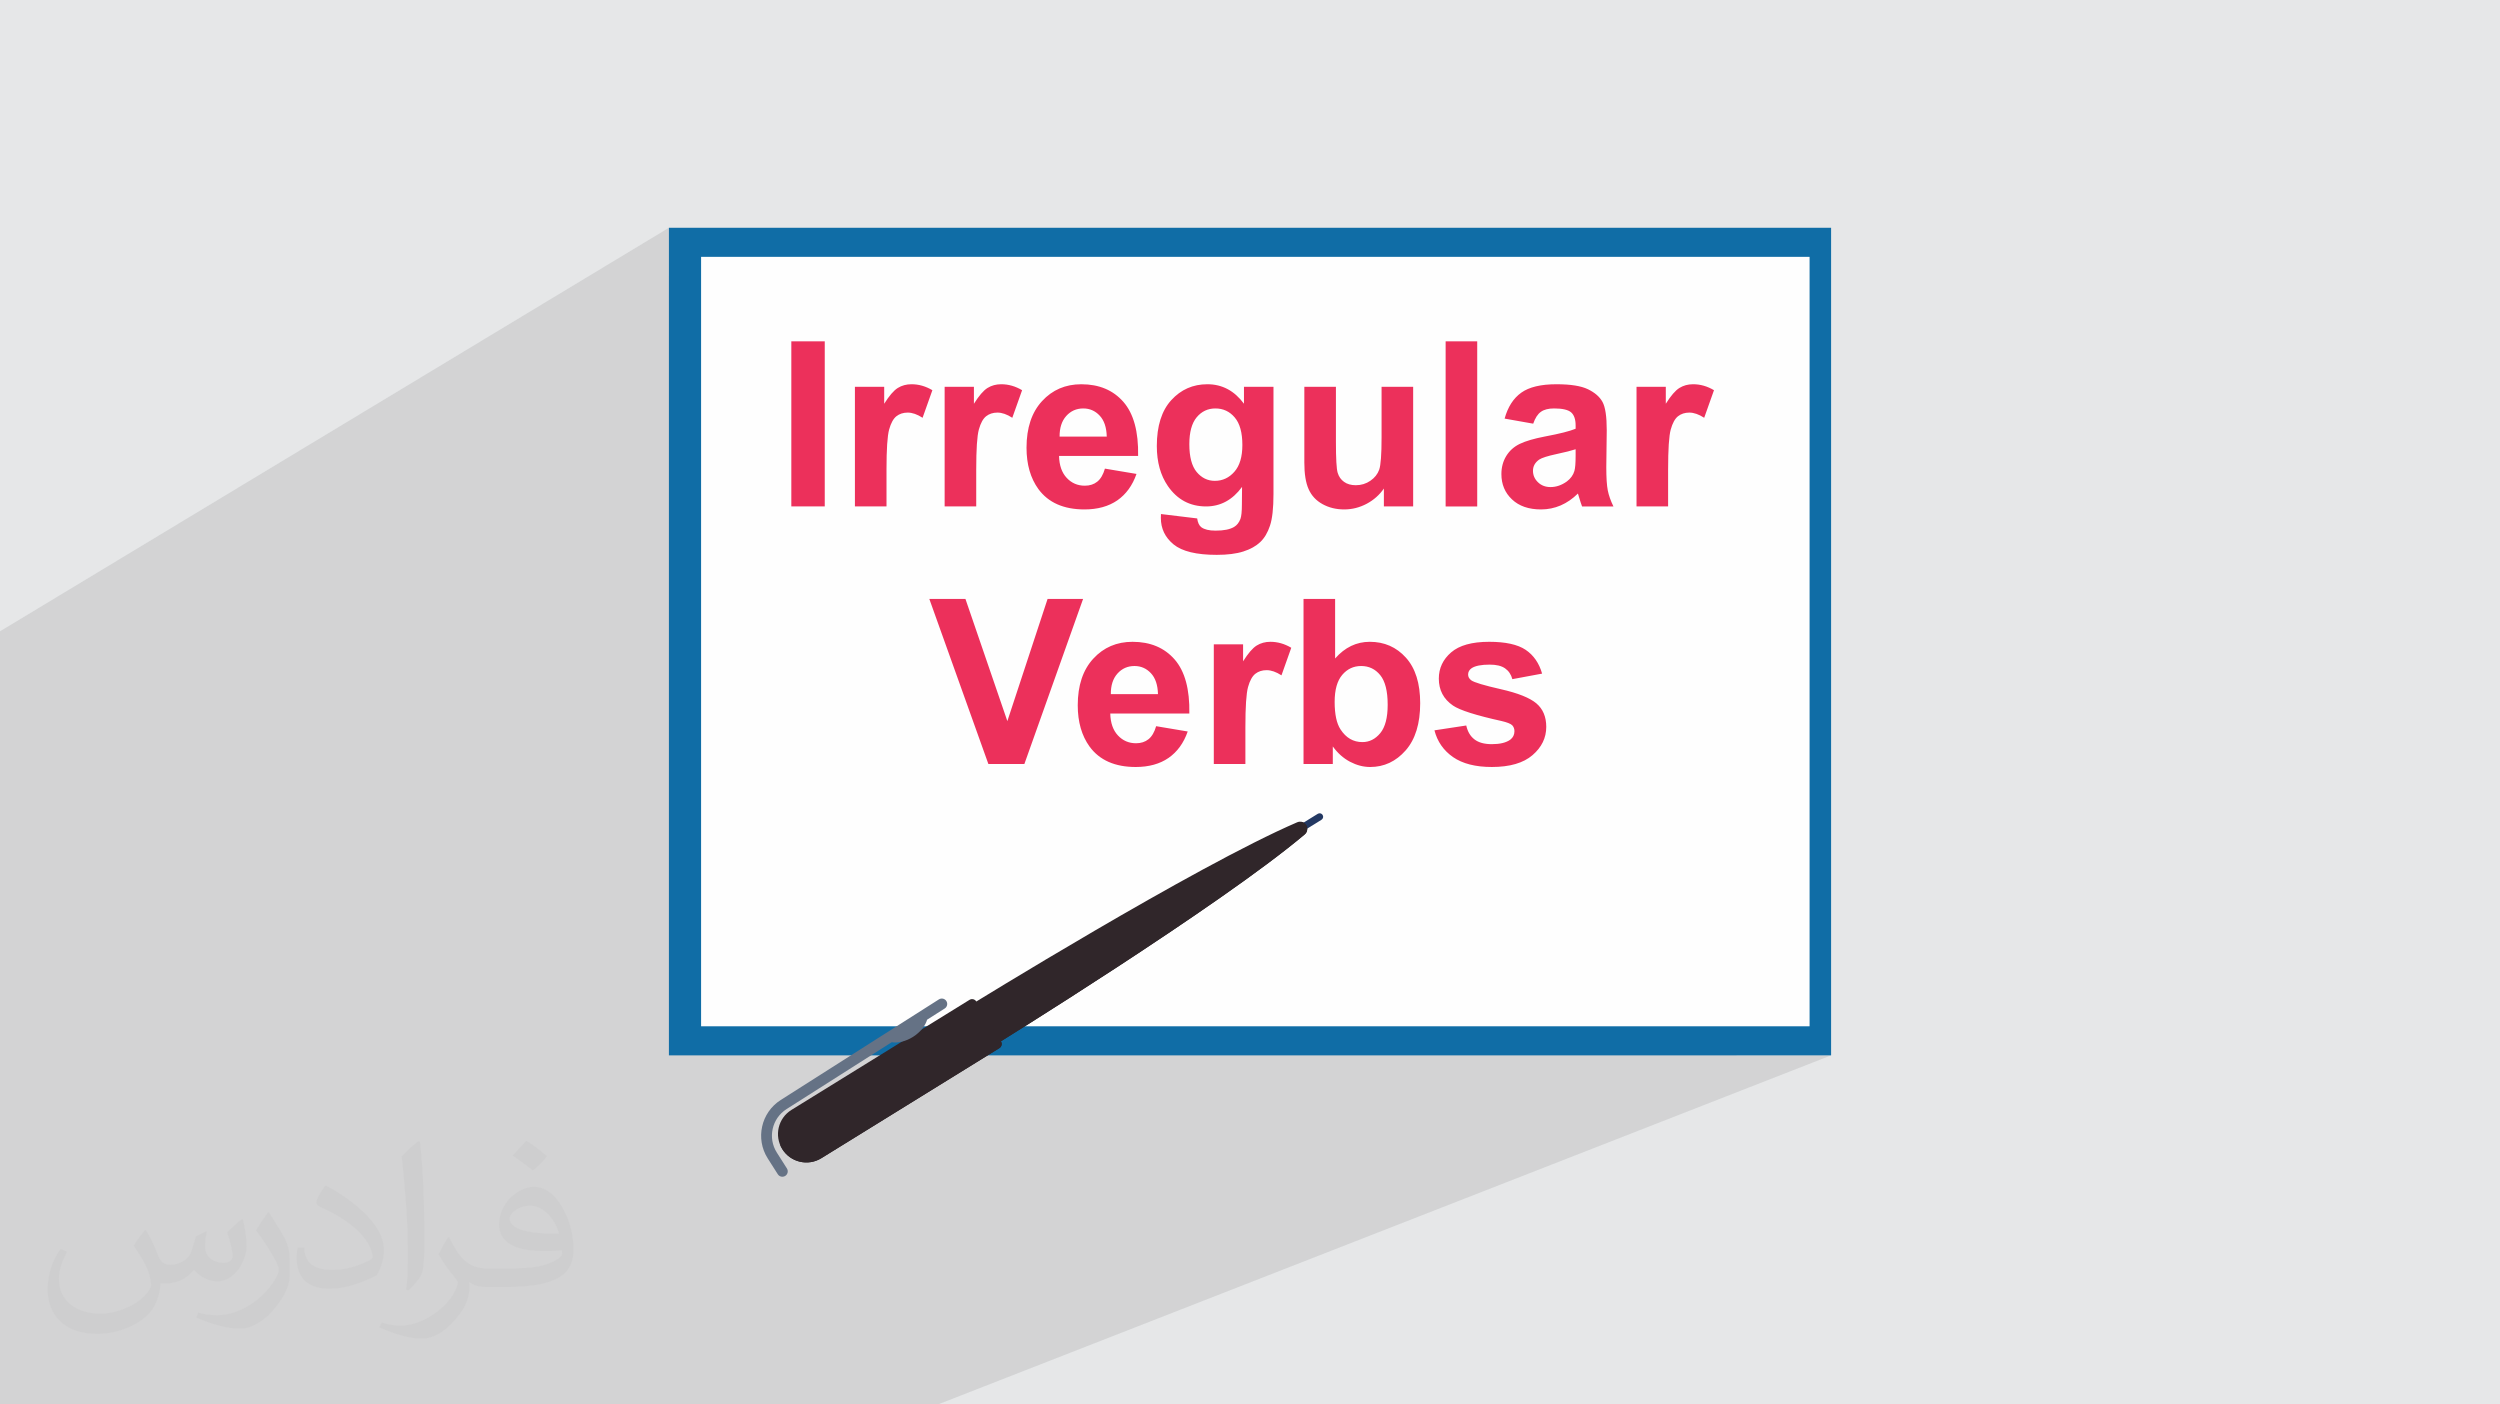 <?xml version="1.0" encoding="UTF-8"?>
<!DOCTYPE svg PUBLIC "-//W3C//DTD SVG 1.0//EN" "http://www.w3.org/TR/2001/REC-SVG-20010904/DTD/svg10.dtd">
<!-- Creator: CorelDRAW -->
<svg xmlns="http://www.w3.org/2000/svg" xml:space="preserve" width="94.192mm" height="52.917mm" version="1.0" style="shape-rendering:geometricPrecision; text-rendering:geometricPrecision; image-rendering:optimizeQuality; fill-rule:evenodd; clip-rule:evenodd"
viewBox="0 0 9404.92 5283.66"
 xmlns:xlink="http://www.w3.org/1999/xlink"
 xmlns:xodm="http://www.corel.com/coreldraw/odm/2003">
 <defs>
  <style type="text/css">
   <![CDATA[
    .fil4 {fill:#FEFEFE;fill-rule:nonzero}
    .fil3 {fill:#106DA6;fill-rule:nonzero}
    .fil5 {fill:#233862;fill-rule:nonzero}
    .fil6 {fill:#30262A;fill-rule:nonzero}
    .fil7 {fill:#657285;fill-rule:nonzero}
    .fil8 {fill:#EC305B;fill-rule:nonzero}
    .fil2 {fill:#373435;fill-opacity:0.031}
    .fil1 {fill:#2B2A29;fill-opacity:0.102}
    .fil0 {fill:#E6E7E8}
   ]]>
  </style>
 </defs>
 <g id="Layer_x0020_1">
  <polygon class="fil0" points="-0,0 9404.92,0 9404.92,5283.66 -0,5283.66 "/>
  <polygon class="fil1" points="-0,3683.02 -0,3643.33 -0,3631.99 -0,3619.57 -0,3590.17 -0,3581.26 -0,3530.65 -0,3521.2 -0,3494.54 -0,3476.18 -0,3424.13 -0,3415.7 -0,3362.84 -0,3336.18 -0,3255.07 -0,2989.47 -0,2536.35 -0,2374.99 2516.4,856.85 2516.4,1038.34 2637.48,966.26 6807.58,966.26 6807.58,3860.86 6531.35,3970.27 6888.53,3970.27 3528.1,5283.66 3215.25,5283.66 1409.88,5283.66 989.78,5283.66 976.78,5283.66 974.53,5283.66 950.61,5283.66 885.86,5283.66 792.73,5283.66 769.6,5283.66 733.87,5283.66 723.98,5283.66 699.86,5283.66 698.7,5283.66 689.3,5283.66 664.17,5283.66 642.03,5283.66 612.29,5283.66 521.26,5283.66 521.05,5283.66 516.18,5283.66 511.26,5283.66 511.05,5283.66 503.71,5283.66 472.53,5283.66 393.55,5283.66 370.93,5283.66 336.84,5283.66 318.88,5283.66 285.14,5283.66 284.93,5283.66 192.8,5283.66 182.96,5283.66 182.63,5283.66 181.99,5283.66 135.08,5283.66 130.62,5283.66 114.01,5283.66 98.06,5283.66 95.12,5283.66 94.99,5283.66 88.88,5283.66 87.91,5283.66 -0,5283.66 -0,5197.72 -0,5184.06 -0,5156.64 -0,5144.81 -0,5143.23 -0,5074.03 -0,5028.53 -0,4945.77 -0,4883.09 -0,4873.89 -0,4857.75 -0,4856.29 -0,4837.49 -0,4827.28 -0,4812.01 -0,4757.14 -0,4746.2 -0,4730.89 -0,4728.73 -0,4718.87 -0,4690.64 -0,4661.44 -0,4657.04 -0,4599.53 -0,4584.2 -0,4509.15 -0,4442.9 -0,4424.4 -0,4332.9 -0,4262.14 -0,4242.38 -0,4222.84 -0,4178.4 -0,4171.33 -0,4068.81 -0,4067.2 -0,4016.25 -0,3976.14 -0,3971.78 -0,3961.62 -0,3946.84 -0,3930.39 -0,3920.04 -0,3852 -0,3849.93 -0,3832.54 -0,3831.27 -0,3798.44 -0,3712.87 -0,3698.44 "/>
  <path class="fil2" d="M548.54 4627.69c17.95,27.21 29.6,53.36 40.96,82.43 8.45,16.91 12.93,48.09 52.57,48.09 11.61,0 28.28,-3.42 43.06,-11.61 16.63,-8.73 29.32,-21.94 35.94,-42l15.85 -53.36 38.57 -19.02 2.64 2.64c-5.27,20.09 -6.59,39.36 -6.59,54.43 0,44.63 38.57,61.56 69.22,61.56 17.95,0 34.09,-8.73 34.09,-25.11 0,-21.13 -8.98,-57.06 -20.62,-89.29 17.95,-17.95 35.94,-35.94 56.53,-50.47l3.17 1.6c8.98,38.04 14,75.56 14,100.66 0,24.57 -10.83,51.79 -19.81,69.49 -18.49,34.87 -51.25,62.62 -90.87,62.62 -30.1,0 -63.65,-15.07 -86.66,-43.06l-1.32 0c-21.66,26.96 -55.22,51.25 -108.86,51.25l-16.63 0c-2.64,35.41 -10.29,60.49 -21.94,82.95 -31.95,62.34 -126.81,106.47 -216.1,106.47 -124.17,0 -186.51,-71.59 -186.51,-166.96 0,-58.91 19.27,-113.6 48.88,-152.42l24.29 10.04c-18.49,35.41 -30.91,68.68 -30.91,101.45 0,89.29 72.66,131.83 156.4,131.83 77.68,0 173.83,-49.41 191.28,-106.72 -6.59,-62.62 -30.1,-91.93 -66.04,-148.99 10.83,-19.02 24.83,-38.04 42.28,-58.38l3.17 0 0 0 0 0 -0.02 -0.09zm1432.13 -336.04c26.15,16.39 51.79,35.66 76.87,57.85 -14,19.81 -31.45,37.79 -53.11,53.64 -25.11,-20.34 -50.19,-37.79 -75.84,-56.27 17.42,-19.55 34.62,-38.29 52.04,-55.22l0 0 0 0 0 0 0 0 0 0 0.03 0zm13.47 244.11c-42.28,0 -76.87,27.75 -76.87,48.34 0,44.13 84.53,57.85 185.72,57.31 -12.68,-51.79 -57.06,-105.68 -108.86,-105.68l0.01 0.03zm-94.86 236.19c54.96,0 103.04,-1.6 139.74,-10.83 40.96,-10.29 75.56,-30.91 75.56,-45.17 0,-3.7 0,-8.19 -1.32,-11.89 -22.98,2.11 -49.41,2.11 -72.38,2.11 -74.49,0 -131.55,-16.91 -154.02,-58.66 -5.55,-11.61 -9.51,-24.57 -9.51,-39.36 0,-40.43 17.42,-79.79 48.09,-107 25.61,-22.45 53.89,-36.44 82.67,-36.44 52.04,0 93.51,41.75 122.57,107.54 15.85,35.94 26.68,77.4 26.68,129.72 0,34.87 -9.51,64.19 -31.17,85.85 -40.43,39.11 -114.92,53.89 -229.04,53.89l-51.79 0 0 0 -13.47 0c-28.28,0 -48.62,-5.02 -64.72,-17.42l-2.64 0c0.79,6.59 1.32,12.93 1.32,19.02 0,25.61 -8.45,58.38 -25.61,84.53 -50.72,75.3 -105.68,108.04 -153.24,108.04 -48.09,0 -107,-18.49 -160.11,-42.54l9.51 -18.49c17.17,7.13 40.96,11.89 73.7,11.89 85.85,0 198.66,-82.43 212.66,-163 -3.17,-6.59 -8.98,-15.32 -17.17,-24.57 -25.11,-29.85 -40.96,-54.68 -55.75,-80.83 12.68,-25.11 24.29,-45.17 35.13,-63.4l4.49 -0.53c36.72,74.77 69.99,117.55 144.23,117.55l11.61 0 0 0 53.89 0 0 0 0 0 0 0 0 0 0 0 0.09 0.01zm-371.98 79c6.34,-34.34 6.87,-72.91 6.87,-108.86l0 -53.36c0,-99.6 -12.68,-244.36 -22.98,-338.68 17.95,-19.27 43.06,-42 62.87,-57.31l5.81 1.6c13.47,118.62 16.63,256 16.63,383.06 0,33.3 -1.32,65.79 -4.49,89.55 -1.85,30.1 -19.27,52.83 -56.53,87.7l-8.19 -3.7zm-382.8 -157.19c1.85,46.77 24.83,83.49 105.15,83.49 49.93,0 92.19,-12.93 138.96,-35.13 8.45,-3.7 12.93,-8.73 12.93,-12.93 0,-29.32 -22.45,-68.15 -60.23,-103.55 -36.72,-33.3 -85.34,-62.62 -130.76,-82.18 -15.6,-6.59 -20.62,-13.47 -20.62,-20.09 0,-13.47 17.95,-41.75 32.77,-62.09l5.02 -0.53c52.04,27.21 110.17,67.64 153.24,112.53 39.11,41.47 63.4,83.49 63.4,129.19 0,33.81 -10.29,65.51 -26.96,95.11 -57.06,28.79 -117.83,50.72 -178.06,50.72 -73.17,0 -123.1,-34.34 -123.1,-114.92 0,-8.73 0,-22.19 3.17,-39.64l25.11 0 0 0 0 0 0 0 0 0 0 0 -0.02 0zm-132.37 -132.9l45.45 73.45c16.63,27.21 32.23,56.81 32.23,103.55l0 59.7c0,48.34 -30.91,100.13 -80.83,151.38 -39.11,34.62 -73.7,49.41 -105.68,49.41 -47.55,0 -101.98,-14.79 -164.85,-41.75l7.13 -18.49c19.81,5.27 42.79,9.77 71.06,9.77 90.36,-0.53 182.8,-66.57 225.08,-147.15 5.02,-9.26 6.87,-17.95 6.87,-24.04 0,-9.26 -5.02,-19.55 -8.98,-28.79 -22.98,-43.31 -48.62,-82.95 -76.87,-119.68 14.79,-23.25 29.6,-45.7 45.7,-67.9l3.7 0.53 0 0 0 0 0 0 0 0 0 0 -0.02 0.01z"/>
  <g id="_2538468295408">
   <g>
    <polygon class="fil3" points="6888.53,856.85 6888.53,3970.27 2516.4,3970.27 2516.4,856.85 "/>
    <polygon class="fil4" points="6807.58,966.26 6807.58,3860.86 2637.48,3860.86 2637.48,966.26 "/>
   </g>
   <g>
    <path class="fil5" d="M4971.39 3083.95l-124.03 76.66 -13.9 -22.47 124.04 -76.66c6.22,-3.85 14.36,-1.93 18.18,4.28 3.85,6.19 1.93,14.33 -4.29,18.18z"/>
    <path class="fil6" d="M3643.3 3785.85l33.27 80.2 -0.66 0.41 1.59 1.83 0.92 2.22 0.66 -0.41 56.87 65.63c0,0 852.18,-526.48 1172.33,-796.76 10.26,-8.66 12.6,-23.54 5.53,-34.95 -7.04,-11.41 -21.4,-15.97 -33.73,-10.67 -384.87,165.54 -1236.78,692.51 -1236.78,692.51z"/>
    <path class="fil6" d="M4895.32 3091.56c-1.47,4.84 -4.29,9.36 -8.41,12.84 -320.15,270.26 -1172.33,796.73 -1172.33,796.73l-44.97 -51.88 6.96 16.79 -0.66 0.41 1.59 1.83 0.92 2.22 0.66 -0.41 56.87 65.63c0,0 852.18,-526.48 1172.33,-796.76 10.26,-8.66 12.6,-23.54 5.53,-34.95 -4.21,-6.83 -11.03,-11.19 -18.49,-12.45z"/>
    <path class="fil6" d="M3759.62 3943.08l-669.87 414.08c-50.18,31.02 -115.99,15.5 -147.02,-34.68 -31.02,-50.17 -15.49,-115.99 34.69,-147.02l669.88 -414.09c8.64,-5.33 19.97,-2.68 25.31,5.97l92.99 150.43c5.33,8.63 2.67,19.96 -5.98,25.3z"/>
    <path class="fil6" d="M2933.71 4304.16c2.39,6.28 5.37,12.4 9.03,18.32 31.02,50.17 96.83,65.7 147.02,34.68l669.87 -414.08c8.65,-5.34 11.31,-16.67 5.98,-25.3l-11.71 -18.93 -685.51 423.76c-44.26,27.37 -100.69,18.47 -134.67,-18.44z"/>
    <path class="fil7" d="M3553.94 3793.94l-66.21 42.11c-6.63,22.99 -25.33,47.04 -52.63,64.39 -27.29,17.34 -57,24.09 -80.62,20.37l-395.6 251.59c-55.16,35.1 -71.49,108.52 -36.41,163.67l37.86 59.53c6.03,9.49 3.24,22.03 -6.24,28.05 -9.47,6.02 -22.03,3.25 -28.06,-6.23l-37.86 -59.54c-47.11,-74.06 -25.17,-172.66 48.9,-219.77l595.06 -378.46c9.47,-6.02 22.03,-3.25 28.06,6.24 6.02,9.48 3.23,22.03 -6.24,28.05z"/>
    <polygon class="fil6" points="3755.3,3927.72 3753.89,3898.85 3672.78,3767.62 3786.86,3895.51 "/>
   </g>
   <path class="fil8" d="M2976.93 1905.16l0 -621.01 125.76 0 0 621.01 -125.76 0zm358.06 0l-118.82 0 0 -450.14 110.14 0 0 63.88c18.94,-30.2 36,-50 51.17,-59.41 15.18,-9.39 32.38,-14.02 51.61,-14.02 27.18,0 53.33,7.52 78.49,22.42l-36.85 103.78c-20.11,-13.01 -38.75,-19.51 -55.96,-19.51 -16.76,0 -30.92,4.62 -42.5,13.73 -11.56,9.26 -20.67,25.73 -27.32,49.73 -6.65,23.98 -9.97,74.29 -9.97,150.76l0 138.77zm337.53 0l-118.82 0 0 -450.14 110.14 0 0 63.88c18.94,-30.2 36,-50 51.17,-59.41 15.18,-9.39 32.38,-14.02 51.61,-14.02 27.18,0 53.34,7.52 78.49,22.42l-36.85 103.78c-20.11,-13.01 -38.75,-19.51 -55.95,-19.51 -16.77,0 -30.93,4.62 -42.51,13.73 -11.56,9.26 -20.67,25.73 -27.32,49.73 -6.65,23.98 -9.97,74.29 -9.97,150.76l0 138.77zm484.11 -142.24l118.83 19.95c-15.18,43.51 -39.32,76.61 -72.14,99.46 -32.96,22.7 -74.15,34.12 -123.44,34.12 -78.2,0 -136.17,-25.6 -173.61,-76.76 -29.64,-41.05 -44.53,-92.8 -44.53,-155.39 0,-74.59 19.52,-133.14 58.41,-175.34 38.88,-42.36 88.17,-63.46 147.73,-63.46 66.79,0 119.55,22.12 158.29,66.35 38.59,44.23 57.09,112.04 55.36,203.39l-297.49 0c0.88,35.27 10.4,62.74 28.77,82.4 18.21,19.66 41.05,29.49 68.24,29.49 18.64,0 34.25,-5.05 46.84,-15.18 12.71,-10.12 22.26,-26.45 28.76,-49.01zm6.94 -120.56c-0.87,-34.55 -9.69,-60.86 -26.6,-78.78 -16.91,-18.06 -37.43,-27.03 -61.73,-27.03 -25.87,0 -47.27,9.55 -64.18,28.48 -16.9,18.94 -25.15,44.81 -24.86,77.33l177.37 0zm203.97 291.43l136.16 16.49c2.32,16.04 7.52,27.03 15.62,33.1 11.42,8.53 29.2,12.86 53.49,12.86 31.08,0 54.35,-4.63 69.96,-14.02 10.4,-6.22 18.36,-16.2 23.7,-30.07 3.6,-9.83 5.49,-28.19 5.49,-54.64l0.58 -65.77c-35.85,49.01 -80.95,73.43 -135.31,73.43 -60.43,0 -108.42,-25.58 -143.68,-76.61 -27.75,-40.33 -41.64,-90.63 -41.64,-150.62 0,-75.46 18.22,-132.99 54.5,-172.74 36.29,-39.76 81.54,-59.71 135.59,-59.71 55.66,0 101.62,24.44 137.76,73.29l0 -63.74 111.01 0 0 403.6c0,53.05 -4.33,92.8 -13.15,118.96 -8.67,26.31 -20.96,46.84 -36.86,61.88 -15.76,14.88 -36.85,26.74 -63.31,35.13 -26.45,8.53 -59.85,12.71 -100.18,12.71 -76.32,0 -130.38,-13.15 -162.32,-39.31 -31.96,-26.31 -47.86,-59.41 -47.86,-99.74 0,-3.9 0.15,-8.83 0.44,-14.46zm106.68 -262.8c0,47.7 9.26,82.54 27.62,104.66 18.5,22.12 41.34,33.25 68.37,33.25 28.92,0 53.48,-11.43 73.43,-34.13 20.1,-22.7 30.07,-56.22 30.07,-100.75 0,-46.55 -9.55,-81.1 -28.77,-103.64 -19.09,-22.56 -43.37,-33.83 -72.71,-33.83 -28.49,0 -51.89,11.13 -70.39,33.25 -18.36,22.12 -27.62,55.8 -27.62,101.19zm731.88 234.18l0 -67.36c-16.49,23.99 -38.02,43.07 -64.76,57.39 -26.74,14.16 -54.93,21.25 -84.56,21.25 -30.35,0 -57.52,-6.65 -81.53,-19.95 -24.14,-13.31 -41.49,-32.1 -52.19,-56.1 -10.84,-24.14 -16.19,-57.38 -16.19,-99.88l0 -285.5 118.83 0 0 207.29c0,63.46 2.17,102.2 6.65,116.51 4.33,14.31 12.28,25.73 23.98,33.97 11.57,8.38 26.31,12.58 44.23,12.58 20.39,0 38.6,-5.64 54.8,-16.77 16.19,-11.13 27.17,-25 33.1,-41.63 5.92,-16.62 8.97,-57.1 8.97,-121.72l0 -190.23 118.82 0 0 450.14 -110.15 0zm232.31 0l0 -621.01 118.82 0 0 621.01 -118.82 0zm329.43 -311.37l-107.56 -19.08c12.15,-43.94 33.12,-76.46 62.75,-97.57 29.63,-21.11 73.72,-31.66 132.12,-31.66 53.06,0 92.66,6.22 118.68,18.79 25.87,12.58 44.23,28.49 54.79,47.86 10.55,19.37 15.9,54.78 15.9,106.53l-1.73 138.77c0,39.46 1.89,68.67 5.63,87.46 3.75,18.79 10.85,38.88 21.26,60.28l-117.96 0c-3.04,-7.8 -6.94,-19.37 -11.42,-34.69 -1.87,-7.08 -3.32,-11.71 -4.19,-13.88 -20.23,19.95 -41.92,34.84 -65.04,44.81 -23.13,9.97 -47.71,15.04 -73.87,15.04 -46.11,0 -82.55,-12.58 -109.13,-37.73 -26.61,-25 -39.9,-56.8 -39.9,-95.27 0,-25.29 6.07,-47.99 18.21,-67.94 12.14,-19.8 29.05,-35.12 51.02,-45.68 21.84,-10.55 53.35,-19.81 94.54,-27.75 55.52,-10.41 94.12,-20.24 115.51,-29.21l0 -12c0,-23.12 -5.64,-39.6 -16.91,-49.58 -11.41,-9.83 -32.81,-14.74 -64.18,-14.74 -21.25,0 -37.73,4.19 -49.58,12.73 -11.99,8.38 -21.54,23.26 -28.91,44.51zm159.59 96.26c-15.18,5.07 -39.32,11.14 -72.42,18.22 -32.96,7.08 -54.64,14.02 -64.76,20.68 -15.48,11.12 -23.27,25 -23.27,41.92 0,16.76 6.22,31.08 18.65,43.21 12.43,12.15 28.19,18.22 47.41,18.22 21.4,0 41.93,-7.09 61.44,-21.11 14.32,-10.84 23.84,-23.84 28.34,-39.46 3.03,-10.12 4.62,-29.5 4.62,-57.97l0 -23.71zm347.94 215.1l-118.82 0 0 -450.14 110.14 0 0 63.88c18.94,-30.2 36,-50 51.17,-59.41 15.18,-9.39 32.38,-14.02 51.61,-14.02 27.18,0 53.34,7.52 78.49,22.42l-36.85 103.78c-20.11,-13.01 -38.75,-19.51 -55.95,-19.51 -16.77,0 -30.93,4.62 -42.51,13.73 -11.56,9.26 -20.67,25.73 -27.32,49.73 -6.65,23.98 -9.97,74.29 -9.97,150.76l0 138.77zm-2557.17 968.94l-222.18 -621.01 135.88 0 157.71 459.69 151.34 -459.69 133.57 0 -220.88 621.01 -135.44 0zm631.12 -142.24l118.82 19.95c-15.18,43.51 -39.32,76.61 -72.14,99.46 -32.95,22.7 -74.15,34.12 -123.44,34.12 -78.2,0 -136.17,-25.59 -173.61,-76.75 -29.64,-41.06 -44.53,-92.81 -44.53,-155.4 0,-74.59 19.53,-133.14 58.41,-175.34 38.88,-42.36 88.18,-63.46 147.73,-63.46 66.79,0 119.55,22.12 158.29,66.35 38.59,44.23 57.09,112.04 55.37,203.39l-297.49 0c0.87,35.27 10.4,62.74 28.76,82.41 18.22,19.65 41.06,29.48 68.24,29.48 18.64,0 34.26,-5.05 46.84,-15.18 12.71,-10.11 22.26,-26.45 28.77,-49.01zm6.94 -120.55c-0.88,-34.56 -9.69,-60.87 -26.61,-78.79 -16.9,-18.06 -37.43,-27.03 -61.72,-27.03 -25.88,0 -47.28,9.55 -64.18,28.48 -16.91,18.94 -25.16,44.81 -24.86,77.34l177.37 0zm328.85 262.79l-118.82 0 0 -450.14 110.15 0 0 63.89c18.93,-30.21 36,-50.01 51.17,-59.41 15.18,-9.4 32.38,-14.03 51.61,-14.03 27.17,0 53.33,7.52 78.48,22.42l-36.85 103.78c-20.1,-13.01 -38.74,-19.51 -55.95,-19.51 -16.76,0 -30.93,4.63 -42.51,13.73 -11.55,9.26 -20.67,25.73 -27.31,49.73 -6.66,23.99 -9.98,74.29 -9.98,150.76l0 138.77zm218.71 0l0 -621.01 118.82 0 0 224.07c36.72,-41.78 80.09,-62.75 130.39,-62.75 54.79,0 100.03,19.81 135.88,59.57 35.85,39.74 53.77,96.84 53.77,171.29 0,76.9 -18.21,136.16 -54.78,177.79 -36.57,41.5 -81.11,62.32 -133.28,62.32 -25.74,0 -51.03,-6.65 -76.04,-19.81 -25,-13.29 -46.54,-32.38 -64.61,-57.52l0 66.05 -110.15 0zm117.09 -233.74c0,46.68 7.38,81.39 22.12,103.64 20.67,31.8 48,47.7 82.25,47.7 26.31,0 48.73,-11.27 67.37,-33.82 18.5,-22.56 27.76,-58.11 27.76,-106.54 0,-51.6 -9.41,-88.76 -28.05,-111.59 -18.65,-22.85 -42.5,-34.27 -71.7,-34.27 -28.62,0 -52.32,11.13 -71.26,33.4 -18.93,22.26 -28.48,56.09 -28.48,101.48zm375.41 107.11l119.69 -18.2c5.06,22.98 15.33,40.47 30.93,52.32 15.48,12 37.29,17.92 65.2,17.92 30.78,0 53.92,-5.64 69.53,-16.91 10.4,-7.95 15.61,-18.64 15.61,-31.95 0,-8.95 -2.9,-16.47 -8.53,-22.4 -5.93,-5.64 -19.23,-10.99 -39.76,-15.76 -96.12,-21.26 -156.98,-40.63 -182.71,-58.11 -35.71,-24.42 -53.49,-58.25 -53.49,-101.48 0,-39.18 15.47,-71.99 46.26,-98.59 30.78,-26.59 78.5,-39.9 143.1,-39.9 61.58,0 107.41,10.12 137.33,30.21 29.92,20.24 50.6,50.01 61.87,89.48l-111.88 20.82c-4.77,-17.64 -14.03,-31.22 -27.47,-40.63 -13.45,-9.4 -32.66,-14.02 -57.68,-14.02 -31.5,0 -54.06,4.33 -67.79,13.16 -9.11,6.21 -13.58,14.3 -13.58,24.13 0,8.53 3.89,15.77 11.85,21.69 10.83,7.95 47.98,19.08 111.58,33.54 63.61,14.46 107.99,32.08 133.14,53.05 25.01,21.1 37.44,50.73 37.44,88.61 0,41.21 -17.2,76.75 -51.75,106.39 -34.4,29.64 -85.43,44.53 -153.08,44.53 -61.3,0 -109.87,-12.43 -145.71,-37.15 -35.71,-24.72 -59.13,-58.26 -70.11,-100.76z"/>
  </g>
 </g>
</svg>
